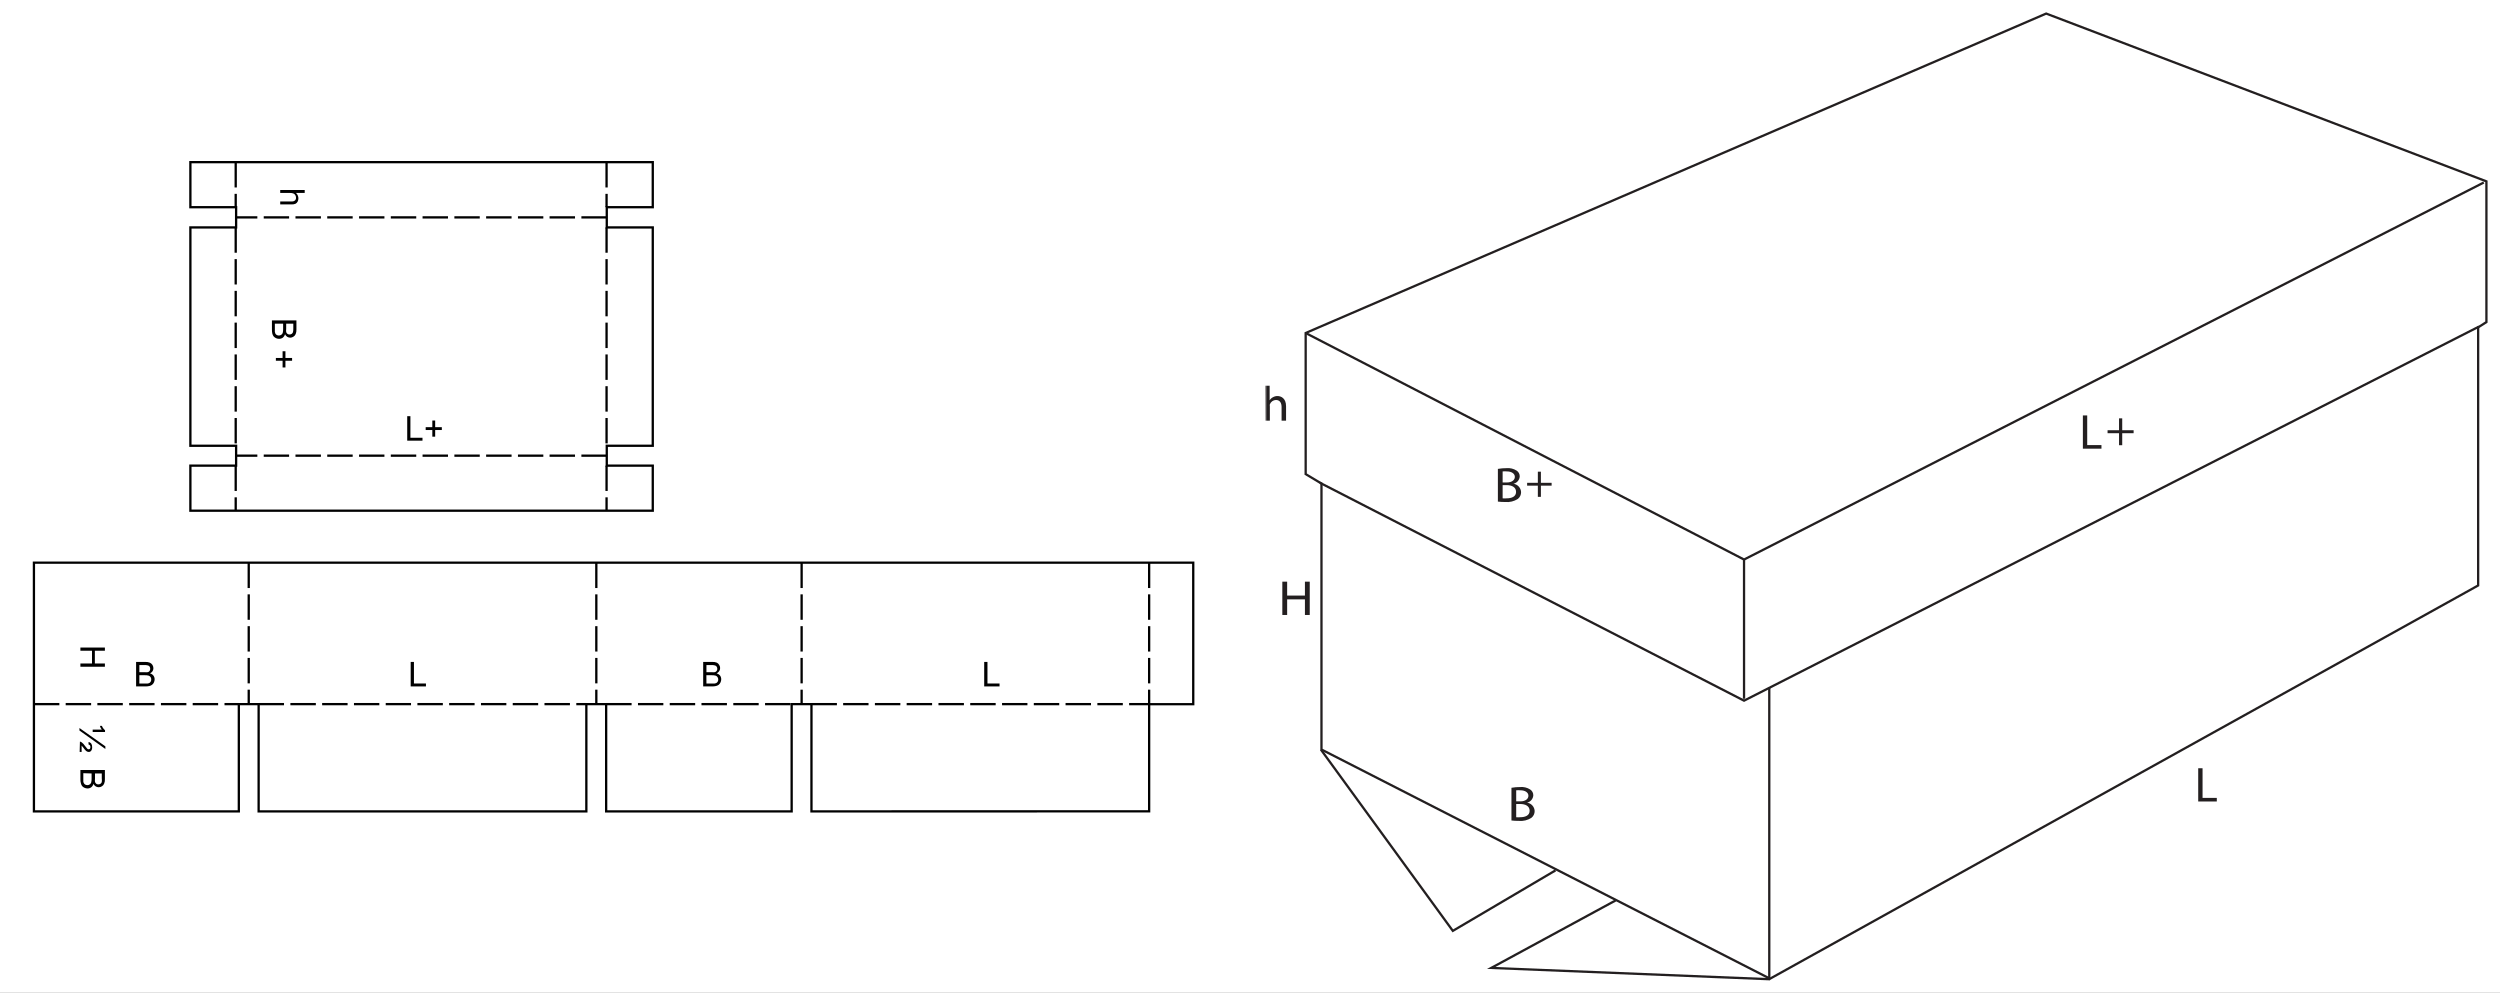 <?xml version="1.0" encoding="UTF-8"?> <svg xmlns="http://www.w3.org/2000/svg" width="1088" height="432" viewBox="0 0 1088 432" fill="none"><rect x="0" y="0" width="1088" height="432" fill="#808080" stroke="none"/><g clip-path="url(#clip0_3907_4695)"><rect width="1088" height="432" fill="white"></rect><g clip-path="url(#clip1_3907_4695)"><mask id="mask0_3907_4695" style="mask-type:luminance" maskUnits="userSpaceOnUse" x="0" y="55" width="530" height="313"><path d="M529.576 55.807H0V367.883H529.576V55.807Z" fill="white"></path></mask><g mask="url(#mask0_3907_4695)"><path d="M118.346 139.429H129.005V143.415C129.044 144.081 128.933 144.747 128.681 145.364C128.492 145.845 128.15 146.25 127.706 146.516C127.288 146.799 126.795 146.954 126.289 146.958C125.83 146.945 125.382 146.813 124.99 146.575C124.572 146.3 124.244 145.91 124.045 145.453C123.884 146.043 123.543 146.57 123.07 146.958C122.595 147.292 122.027 147.467 121.446 147.46C120.993 147.459 120.545 147.361 120.133 147.172C119.72 146.984 119.353 146.71 119.055 146.368C118.808 146.02 118.628 145.63 118.523 145.216C118.395 144.645 118.335 144.06 118.346 143.474V139.429ZM119.616 140.846V143.474C119.575 143.798 119.575 144.125 119.616 144.449C119.663 144.736 119.752 145.014 119.881 145.275C120.046 145.496 120.258 145.678 120.501 145.807C120.772 145.957 121.078 146.029 121.387 146.014C121.757 146.014 122.118 145.901 122.421 145.689C122.72 145.497 122.94 145.203 123.041 144.862C123.176 144.352 123.235 143.825 123.218 143.297V140.846H119.616ZM124.547 140.846V143.149C124.485 143.59 124.485 144.037 124.547 144.478C124.616 144.802 124.806 145.087 125.078 145.275C125.337 145.482 125.663 145.587 125.994 145.571C126.328 145.578 126.657 145.485 126.938 145.305C127.203 145.129 127.4 144.869 127.499 144.567C127.617 144.044 127.667 143.508 127.647 142.972V140.846H124.547Z" fill="black"></path><path d="M120.059 155.787H122.982V152.864H124.222V155.787H127.116V156.998H124.222V159.921H122.982V156.998H120.059V155.787Z" fill="black"></path><path d="M34.99 281.811H45.65V283.198H41.28V288.75H45.65V290.167H34.99V288.75H40.039V283.198H34.99V281.811Z" fill="black"></path><path d="M34.576 316.83L45.856 324.803V325.954L34.576 317.923V316.83ZM34.783 322.736C35.076 322.777 35.352 322.9 35.58 323.09C36.127 323.507 36.596 324.017 36.968 324.596C37.27 325.034 37.606 325.449 37.972 325.836C38.047 325.918 38.139 325.983 38.24 326.029C38.342 326.075 38.451 326.099 38.562 326.102C38.672 326.103 38.78 326.083 38.881 326.043C38.983 326.002 39.075 325.942 39.153 325.866C39.28 325.64 39.346 325.386 39.346 325.127C39.346 324.869 39.28 324.615 39.153 324.389C38.995 324.196 38.776 324.061 38.533 324.005V322.913C39.015 322.998 39.447 323.262 39.743 323.651C40.009 324.095 40.133 324.611 40.098 325.127C40.158 325.691 40.011 326.258 39.684 326.722C39.561 326.887 39.4 327.021 39.216 327.113C39.031 327.205 38.828 327.253 38.621 327.253C38.198 327.243 37.791 327.087 37.47 326.81C37.003 326.366 36.587 325.871 36.23 325.334C36.026 325.024 35.788 324.736 35.521 324.478V327.253H34.665L34.783 322.736ZM40.334 317.509H44.291C43.89 317.041 43.606 316.485 43.464 315.885H44.35C44.468 316.248 44.648 316.587 44.881 316.889C45.102 317.231 45.382 317.531 45.708 317.775V318.572H40.334V317.509Z" fill="black"></path><path d="M34.99 335.108H45.65V339.094C45.689 339.76 45.578 340.426 45.325 341.043C45.137 341.524 44.794 341.929 44.35 342.194C43.931 342.473 43.437 342.617 42.933 342.608C42.456 342.607 41.989 342.467 41.591 342.204C41.192 341.942 40.879 341.569 40.689 341.131C40.523 341.711 40.183 342.227 39.715 342.608C39.248 342.961 38.676 343.148 38.091 343.139C37.609 343.137 37.135 343.026 36.703 342.814C36.313 342.64 35.969 342.377 35.699 342.047C35.456 341.689 35.286 341.288 35.197 340.866C35.041 340.309 34.971 339.731 34.99 339.153V335.108ZM36.26 336.495V339.153C36.235 339.477 36.235 339.803 36.26 340.127C36.299 340.412 36.399 340.684 36.555 340.925C36.69 341.168 36.896 341.363 37.146 341.486C37.423 341.617 37.725 341.687 38.032 341.692C38.402 341.699 38.765 341.585 39.065 341.368C39.358 341.168 39.576 340.878 39.685 340.541C39.82 340.03 39.88 339.503 39.862 338.976V336.614L36.26 336.495ZM41.339 336.614V338.917C41.276 339.367 41.276 339.824 41.339 340.275C41.43 340.589 41.615 340.867 41.87 341.072C42.129 341.279 42.455 341.384 42.786 341.368C43.12 341.375 43.449 341.282 43.73 341.102C43.995 340.926 44.193 340.666 44.291 340.364C44.359 339.824 44.359 339.279 44.291 338.74V336.614H41.339Z" fill="black"></path><path d="M121.948 82.677H132.608V83.976H128.799C129.323 84.442 129.677 85.07 129.805 85.76C129.934 86.449 129.829 87.162 129.507 87.785C129.294 88.18 128.964 88.5 128.562 88.701C128.015 88.904 127.433 88.995 126.85 88.966H121.948V87.667H126.968C127.48 87.713 127.99 87.553 128.385 87.224C128.538 87.07 128.657 86.885 128.734 86.681C128.81 86.478 128.842 86.26 128.828 86.043C128.835 85.659 128.732 85.28 128.533 84.951C128.349 84.618 128.057 84.358 127.706 84.213C127.255 84.037 126.772 83.957 126.289 83.976H121.948V82.677Z" fill="black"></path><path d="M177.224 191.781V181.122H178.611V190.512H183.867V191.781H177.224Z" fill="black"></path><path d="M188.15 190.039V187.145H185.256V185.905H188.15V183.012H189.39V185.905H192.283V187.145H189.39V190.039H188.15Z" fill="black"></path><path d="M178.729 298.73V288.07H180.147V297.46H185.373V298.73H178.729Z" fill="black"></path><path d="M428.326 298.73V288.07H429.743V297.46H434.999V298.73H428.326Z" fill="black"></path><path d="M306.023 298.73V288.07H310.039C310.705 288.032 311.371 288.143 311.988 288.395C312.414 288.61 312.765 288.95 312.992 289.37C313.26 289.772 313.403 290.245 313.403 290.728C313.403 291.211 313.26 291.684 312.992 292.086C312.707 292.501 312.321 292.837 311.87 293.061C312.457 293.213 312.983 293.543 313.376 294.005C313.709 294.481 313.884 295.049 313.878 295.629C313.876 296.083 313.778 296.531 313.589 296.943C313.401 297.356 313.127 297.723 312.785 298.021C312.43 298.274 312.029 298.454 311.604 298.553C311.043 298.683 310.468 298.742 309.892 298.73H306.023ZM307.441 292.529H309.744C310.185 292.591 310.632 292.591 311.073 292.529C311.396 292.46 311.682 292.27 311.87 291.998C312.077 291.739 312.182 291.413 312.165 291.082C312.172 290.748 312.08 290.419 311.899 290.137C311.73 289.873 311.466 289.683 311.161 289.606C310.643 289.461 310.104 289.401 309.567 289.429H307.441V292.529ZM307.441 297.46H310.039C310.363 297.5 310.69 297.5 311.014 297.46C311.304 297.426 311.584 297.335 311.84 297.194C312.054 297.034 312.235 296.833 312.372 296.604C312.519 296.322 312.59 296.006 312.579 295.689C312.579 295.319 312.465 294.958 312.254 294.655C312.062 294.356 311.768 294.135 311.427 294.035C310.917 293.9 310.39 293.841 309.862 293.858H307.411L307.441 297.46Z" fill="black"></path><path d="M59.232 298.73V288.07H63.248C63.914 288.037 64.578 288.148 65.197 288.395C65.668 288.6 66.068 288.939 66.349 289.37C66.604 289.799 66.746 290.287 66.762 290.787C66.76 291.244 66.638 291.692 66.408 292.086C66.123 292.501 65.737 292.837 65.286 293.061C65.868 293.206 66.386 293.538 66.762 294.005C67.115 294.472 67.302 295.044 67.293 295.629C67.3 296.112 67.189 296.588 66.969 297.017C66.794 297.415 66.52 297.761 66.171 298.021C65.831 298.28 65.438 298.461 65.02 298.553C64.458 298.681 63.883 298.741 63.307 298.73H59.232ZM60.65 292.529H62.953C63.404 292.588 63.86 292.588 64.311 292.529C64.635 292.46 64.92 292.27 65.108 291.998C65.292 291.728 65.385 291.408 65.374 291.082C65.377 290.752 65.295 290.427 65.138 290.137C64.968 289.873 64.704 289.683 64.4 289.606C63.871 289.462 63.323 289.402 62.776 289.429H60.65V292.529ZM60.65 297.46H63.307C63.621 297.499 63.938 297.499 64.252 297.46C64.543 297.43 64.825 297.34 65.079 297.194C65.3 297.042 65.482 296.84 65.61 296.604C65.758 296.322 65.829 296.006 65.817 295.688C65.828 295.322 65.725 294.961 65.522 294.655C65.312 294.36 65.011 294.142 64.665 294.035C64.156 293.898 63.628 293.838 63.1 293.858H60.65V297.46Z" fill="black"></path><path d="M264.065 198.307H253.021" stroke="black" stroke-miterlimit="10"></path><path d="M250.246 198.307H239.173" stroke="black" stroke-miterlimit="10"></path><path d="M236.456 198.307H225.413" stroke="black" stroke-miterlimit="10"></path><path d="M222.637 198.307H211.564" stroke="black" stroke-miterlimit="10"></path><path d="M208.789 198.307H197.746" stroke="black" stroke-miterlimit="10"></path><path d="M194.97 198.307H183.897" stroke="black" stroke-miterlimit="10"></path><path d="M181.151 198.307H170.078" stroke="black" stroke-miterlimit="10"></path><path d="M167.303 198.307H156.26" stroke="black" stroke-miterlimit="10"></path><path d="M153.484 198.307H142.411" stroke="black" stroke-miterlimit="10"></path><path d="M139.665 198.307H128.592" stroke="black" stroke-miterlimit="10"></path><path d="M125.817 198.307H114.773" stroke="black" stroke-miterlimit="10"></path><path d="M111.998 198.307H102.49" stroke="black" stroke-miterlimit="10"></path><path d="M264.065 94.606H253.021" stroke="black" stroke-miterlimit="10"></path><path d="M250.246 94.606H239.173" stroke="black" stroke-miterlimit="10"></path><path d="M236.456 94.606H225.413" stroke="black" stroke-miterlimit="10"></path><path d="M222.637 94.606H211.564" stroke="black" stroke-miterlimit="10"></path><path d="M208.789 94.606H197.746" stroke="black" stroke-miterlimit="10"></path><path d="M194.97 94.606H183.897" stroke="black" stroke-miterlimit="10"></path><path d="M181.151 94.606H170.078" stroke="black" stroke-miterlimit="10"></path><path d="M167.303 94.606H156.26" stroke="black" stroke-miterlimit="10"></path><path d="M153.484 94.606H142.411" stroke="black" stroke-miterlimit="10"></path><path d="M139.665 94.606H128.592" stroke="black" stroke-miterlimit="10"></path><path d="M125.817 94.606H114.773" stroke="black" stroke-miterlimit="10"></path><path d="M111.998 94.606H102.49" stroke="black" stroke-miterlimit="10"></path><path d="M263.976 98.976V109.99" stroke="black" stroke-miterlimit="10"></path><path d="M263.976 112.766V123.809" stroke="black" stroke-miterlimit="10"></path><path d="M263.976 126.584V137.657" stroke="black" stroke-miterlimit="10"></path><path d="M263.976 140.403V151.476" stroke="black" stroke-miterlimit="10"></path><path d="M263.976 154.252V165.325" stroke="black" stroke-miterlimit="10"></path><path d="M263.976 168.071V179.143" stroke="black" stroke-miterlimit="10"></path><path d="M263.976 181.919V192.962" stroke="black" stroke-miterlimit="10"></path><path d="M263.976 202.647V213.661" stroke="black" stroke-miterlimit="10"></path><path d="M263.976 216.437V222.254" stroke="black" stroke-miterlimit="10"></path><path d="M263.976 70.571V81.585" stroke="black" stroke-miterlimit="10"></path><path d="M263.976 84.36V90.177" stroke="black" stroke-miterlimit="10"></path><path d="M102.578 70.571V81.585" stroke="black" stroke-miterlimit="10"></path><path d="M102.578 84.36V90.177" stroke="black" stroke-miterlimit="10"></path><path d="M102.578 98.976V109.99" stroke="black" stroke-miterlimit="10"></path><path d="M102.578 112.766V123.809" stroke="black" stroke-miterlimit="10"></path><path d="M102.578 126.584V137.657" stroke="black" stroke-miterlimit="10"></path><path d="M102.578 140.403V151.476" stroke="black" stroke-miterlimit="10"></path><path d="M102.578 154.252V165.325" stroke="black" stroke-miterlimit="10"></path><path d="M102.578 168.071V179.143" stroke="black" stroke-miterlimit="10"></path><path d="M102.578 181.919V192.962" stroke="black" stroke-miterlimit="10"></path><path d="M102.578 202.647V213.661" stroke="black" stroke-miterlimit="10"></path><path d="M102.578 216.437V222.254" stroke="black" stroke-miterlimit="10"></path><path d="M264.065 98.976H284.084V193.996H264.065V202.647H284.084V222.254H82.855V202.647H102.756V193.996H82.855V98.976H102.756V90.177H82.855V70.571H284.084V90.177H264.065V98.976Z" stroke="black" stroke-miterlimit="10"></path><path d="M108.248 244.872V255.915" stroke="black" stroke-miterlimit="10"></path><path d="M108.248 258.661V269.734" stroke="black" stroke-miterlimit="10"></path><path d="M108.248 272.509V283.553" stroke="black" stroke-miterlimit="10"></path><path d="M108.248 286.328V297.401" stroke="black" stroke-miterlimit="10"></path><path d="M108.248 300.147V306.437" stroke="black" stroke-miterlimit="10"></path><path d="M259.518 244.872V255.915" stroke="black" stroke-miterlimit="10"></path><path d="M259.518 258.661V269.734" stroke="black" stroke-miterlimit="10"></path><path d="M259.518 272.509V283.553" stroke="black" stroke-miterlimit="10"></path><path d="M259.518 286.328V297.401" stroke="black" stroke-miterlimit="10"></path><path d="M259.518 300.147V306.437" stroke="black" stroke-miterlimit="10"></path><path d="M500.107 244.872V255.915" stroke="black" stroke-miterlimit="10"></path><path d="M500.107 258.661V269.734" stroke="black" stroke-miterlimit="10"></path><path d="M500.107 272.509V283.553" stroke="black" stroke-miterlimit="10"></path><path d="M500.107 286.328V297.401" stroke="black" stroke-miterlimit="10"></path><path d="M500.107 300.147V306.437" stroke="black" stroke-miterlimit="10"></path><path d="M348.867 244.872V255.915" stroke="black" stroke-miterlimit="10"></path><path d="M348.867 258.661V269.734" stroke="black" stroke-miterlimit="10"></path><path d="M348.867 272.509V283.553" stroke="black" stroke-miterlimit="10"></path><path d="M348.867 286.328V297.401" stroke="black" stroke-miterlimit="10"></path><path d="M348.867 300.147V306.437" stroke="black" stroke-miterlimit="10"></path><path d="M353.148 306.437H364.221" stroke="black" stroke-miterlimit="10"></path><path d="M366.938 306.437H377.982" stroke="black" stroke-miterlimit="10"></path><path d="M380.757 306.437H391.83" stroke="black" stroke-miterlimit="10"></path><path d="M394.576 306.437H405.649" stroke="black" stroke-miterlimit="10"></path><path d="M408.425 306.437H419.498" stroke="black" stroke-miterlimit="10"></path><path d="M422.243 306.437H433.316" stroke="black" stroke-miterlimit="10"></path><path d="M436.092 306.437H447.135" stroke="black" stroke-miterlimit="10"></path><path d="M449.91 306.437H460.983" stroke="black" stroke-miterlimit="10"></path><path d="M463.729 306.437H474.802" stroke="black" stroke-miterlimit="10"></path><path d="M477.578 306.437H488.651" stroke="black" stroke-miterlimit="10"></path><path d="M491.396 306.437H500.107" stroke="black" stroke-miterlimit="10"></path><path d="M263.799 306.437H274.872" stroke="black" stroke-miterlimit="10"></path><path d="M277.647 306.437H288.691" stroke="black" stroke-miterlimit="10"></path><path d="M291.466 306.437H302.539" stroke="black" stroke-miterlimit="10"></path><path d="M305.285 306.437H316.358" stroke="black" stroke-miterlimit="10"></path><path d="M319.133 306.437H330.176" stroke="black" stroke-miterlimit="10"></path><path d="M332.952 306.437H344.025" stroke="black" stroke-miterlimit="10"></path><path d="M112.559 306.437H123.602" stroke="black" stroke-miterlimit="10"></path><path d="M126.378 306.437H137.451" stroke="black" stroke-miterlimit="10"></path><path d="M140.196 306.437H151.269" stroke="black" stroke-miterlimit="10"></path><path d="M154.045 306.437H165.088" stroke="black" stroke-miterlimit="10"></path><path d="M167.864 306.437H178.878" stroke="black" stroke-miterlimit="10"></path><path d="M181.653 306.437H192.726" stroke="black" stroke-miterlimit="10"></path><path d="M195.472 306.437H206.544" stroke="black" stroke-miterlimit="10"></path><path d="M209.32 306.437H220.364" stroke="black" stroke-miterlimit="10"></path><path d="M223.14 306.437H234.212" stroke="black" stroke-miterlimit="10"></path><path d="M236.958 306.437H248.031" stroke="black" stroke-miterlimit="10"></path><path d="M250.807 306.437H255.177" stroke="black" stroke-miterlimit="10"></path><path d="M14.764 306.437H25.837" stroke="black" stroke-miterlimit="10"></path><path d="M28.583 306.437H39.656" stroke="black" stroke-miterlimit="10"></path><path d="M42.372 306.437H53.445" stroke="black" stroke-miterlimit="10"></path><path d="M56.221 306.437H67.264" stroke="black" stroke-miterlimit="10"></path><path d="M70.039 306.437H81.112" stroke="black" stroke-miterlimit="10"></path><path d="M83.858 306.437H94.931" stroke="black" stroke-miterlimit="10"></path><path d="M97.706 306.437H103.936" stroke="black" stroke-miterlimit="10"></path><path d="M500.107 353.09V306.466H519.3V244.872H14.764V353.12H103.937V306.437H112.559V353.12H255.177V306.437H263.799V353.12H344.527V306.437H353.149V353.12L500.107 353.09Z" stroke="black" stroke-miterlimit="10"></path></g><path d="M568.228 144.921V206.338L575.107 210.443V326.19L770.314 425.934L1078.49 254.793V142.47L1082.09 140.167V78.927L890.491 5.906L568.228 144.921Z" stroke="#231F20"></path><path d="M1080.94 79.429L759.004 243.513L568.552 145.098" stroke="#231F20"></path><path d="M1078.82 142.145L759.005 304.931L574.458 210.118" stroke="#231F20"></path><path d="M759.005 243.513V304.104" stroke="#231F20"></path><path d="M769.988 299.35V425.609" stroke="#231F20"></path><path d="M574.871 326.249L632.273 405.117L676.977 378.779" stroke="#231F20"></path><path d="M770.343 426.17L648.985 421.239L703.139 391.859" stroke="#231F20"></path><path d="M956.662 334.34H958.552V347.243H964.753V348.808H956.662V334.34Z" fill="#231F20"></path><mask id="mask1_3907_4695" style="mask-type:luminance" maskUnits="userSpaceOnUse" x="550" y="0" width="538" height="433"><path d="M1088 0H550.6V432.076H1088V0Z" fill="white"></path></mask><g mask="url(#mask1_3907_4695)"><path d="M657.784 342.844C659.032 342.623 660.297 342.514 661.564 342.519C663.098 342.378 664.635 342.752 665.934 343.582C666.358 343.854 666.706 344.23 666.943 344.675C667.181 345.119 667.301 345.617 667.292 346.121C667.246 346.876 666.957 347.595 666.467 348.17C665.977 348.745 665.313 349.145 664.576 349.31C665.462 349.439 666.276 349.872 666.88 350.534C667.483 351.196 667.837 352.048 667.883 352.942C667.893 353.508 667.773 354.068 667.533 354.58C667.292 355.092 666.937 355.542 666.495 355.895C664.862 356.961 662.915 357.44 660.973 357.253C659.908 357.261 658.842 357.202 657.784 357.076V342.844ZM659.851 348.749H661.711C663.867 348.749 665.166 347.686 665.166 346.299C665.166 344.911 663.749 343.936 661.682 343.936C661.073 343.883 660.46 343.883 659.851 343.936V348.749ZM659.851 355.659C660.421 355.712 660.994 355.712 661.564 355.659C663.719 355.659 665.698 354.95 665.698 352.854C665.698 350.757 663.808 349.901 661.564 349.901H659.851V355.659Z" fill="#231F20"></path><path d="M560.167 253.139V259.193H567.903V253.139H569.999V267.637H567.903V260.846H560.167V267.637H558.07V253.139H560.167Z" fill="#231F20"></path><path d="M550.6 167.864H552.548V174.212C552.891 173.649 553.381 173.19 553.966 172.884C554.567 172.536 555.249 172.352 555.944 172.352C557.391 172.352 559.694 173.208 559.694 176.811V183.071H557.745V177.165C557.745 175.482 557.096 174.065 555.265 174.065C554.69 174.09 554.136 174.282 553.669 174.617C553.202 174.953 552.843 175.418 552.637 175.954C552.589 176.258 552.589 176.567 552.637 176.87V183.071H550.688L550.6 167.864Z" fill="#231F20"></path><path d="M651.879 204.065C653.126 203.843 654.391 203.735 655.658 203.74C657.193 203.599 658.73 203.973 660.028 204.803C660.453 205.075 660.8 205.451 661.038 205.896C661.276 206.34 661.396 206.838 661.387 207.342C661.341 208.096 661.051 208.815 660.561 209.39C660.071 209.966 659.408 210.366 658.67 210.531C659.557 210.66 660.371 211.092 660.974 211.755C661.577 212.417 661.932 213.268 661.977 214.163C661.988 214.729 661.868 215.289 661.627 215.801C661.387 216.313 661.032 216.763 660.59 217.116C658.956 218.182 657.009 218.661 655.068 218.474C654.002 218.482 652.937 218.422 651.879 218.297V204.065ZM653.946 209.97H655.806C657.962 209.97 659.261 208.907 659.261 207.519C659.261 206.132 657.843 205.157 655.777 205.157C655.167 205.103 654.555 205.103 653.946 205.157V209.97ZM653.946 216.88C654.515 216.933 655.089 216.933 655.658 216.88C657.814 216.88 659.792 216.171 659.792 214.074C659.792 211.978 657.903 211.122 655.658 211.122H653.946V216.88Z" fill="#231F20"></path><path d="M670.6 205.275V210.118H675.265V211.358H670.6V216.23H669.271V211.358H664.605V210.118H669.271V205.275H670.6Z" fill="#231F20"></path><path d="M906.465 180.797H908.355V193.701H914.555V195.265H906.465V180.797Z" fill="#231F20"></path><path d="M923.591 182.067V187.234H928.551V188.533H923.591V193.76H922.203V188.533H917.213V187.234H922.203V182.067H923.591Z" fill="#231F20"></path></g></g></g><defs><clipPath id="clip0_3907_4695"><rect width="1088" height="432" fill="white"></rect></clipPath><clipPath id="clip1_3907_4695"><rect width="1088" height="432.076" fill="white"></rect></clipPath></defs></svg> 